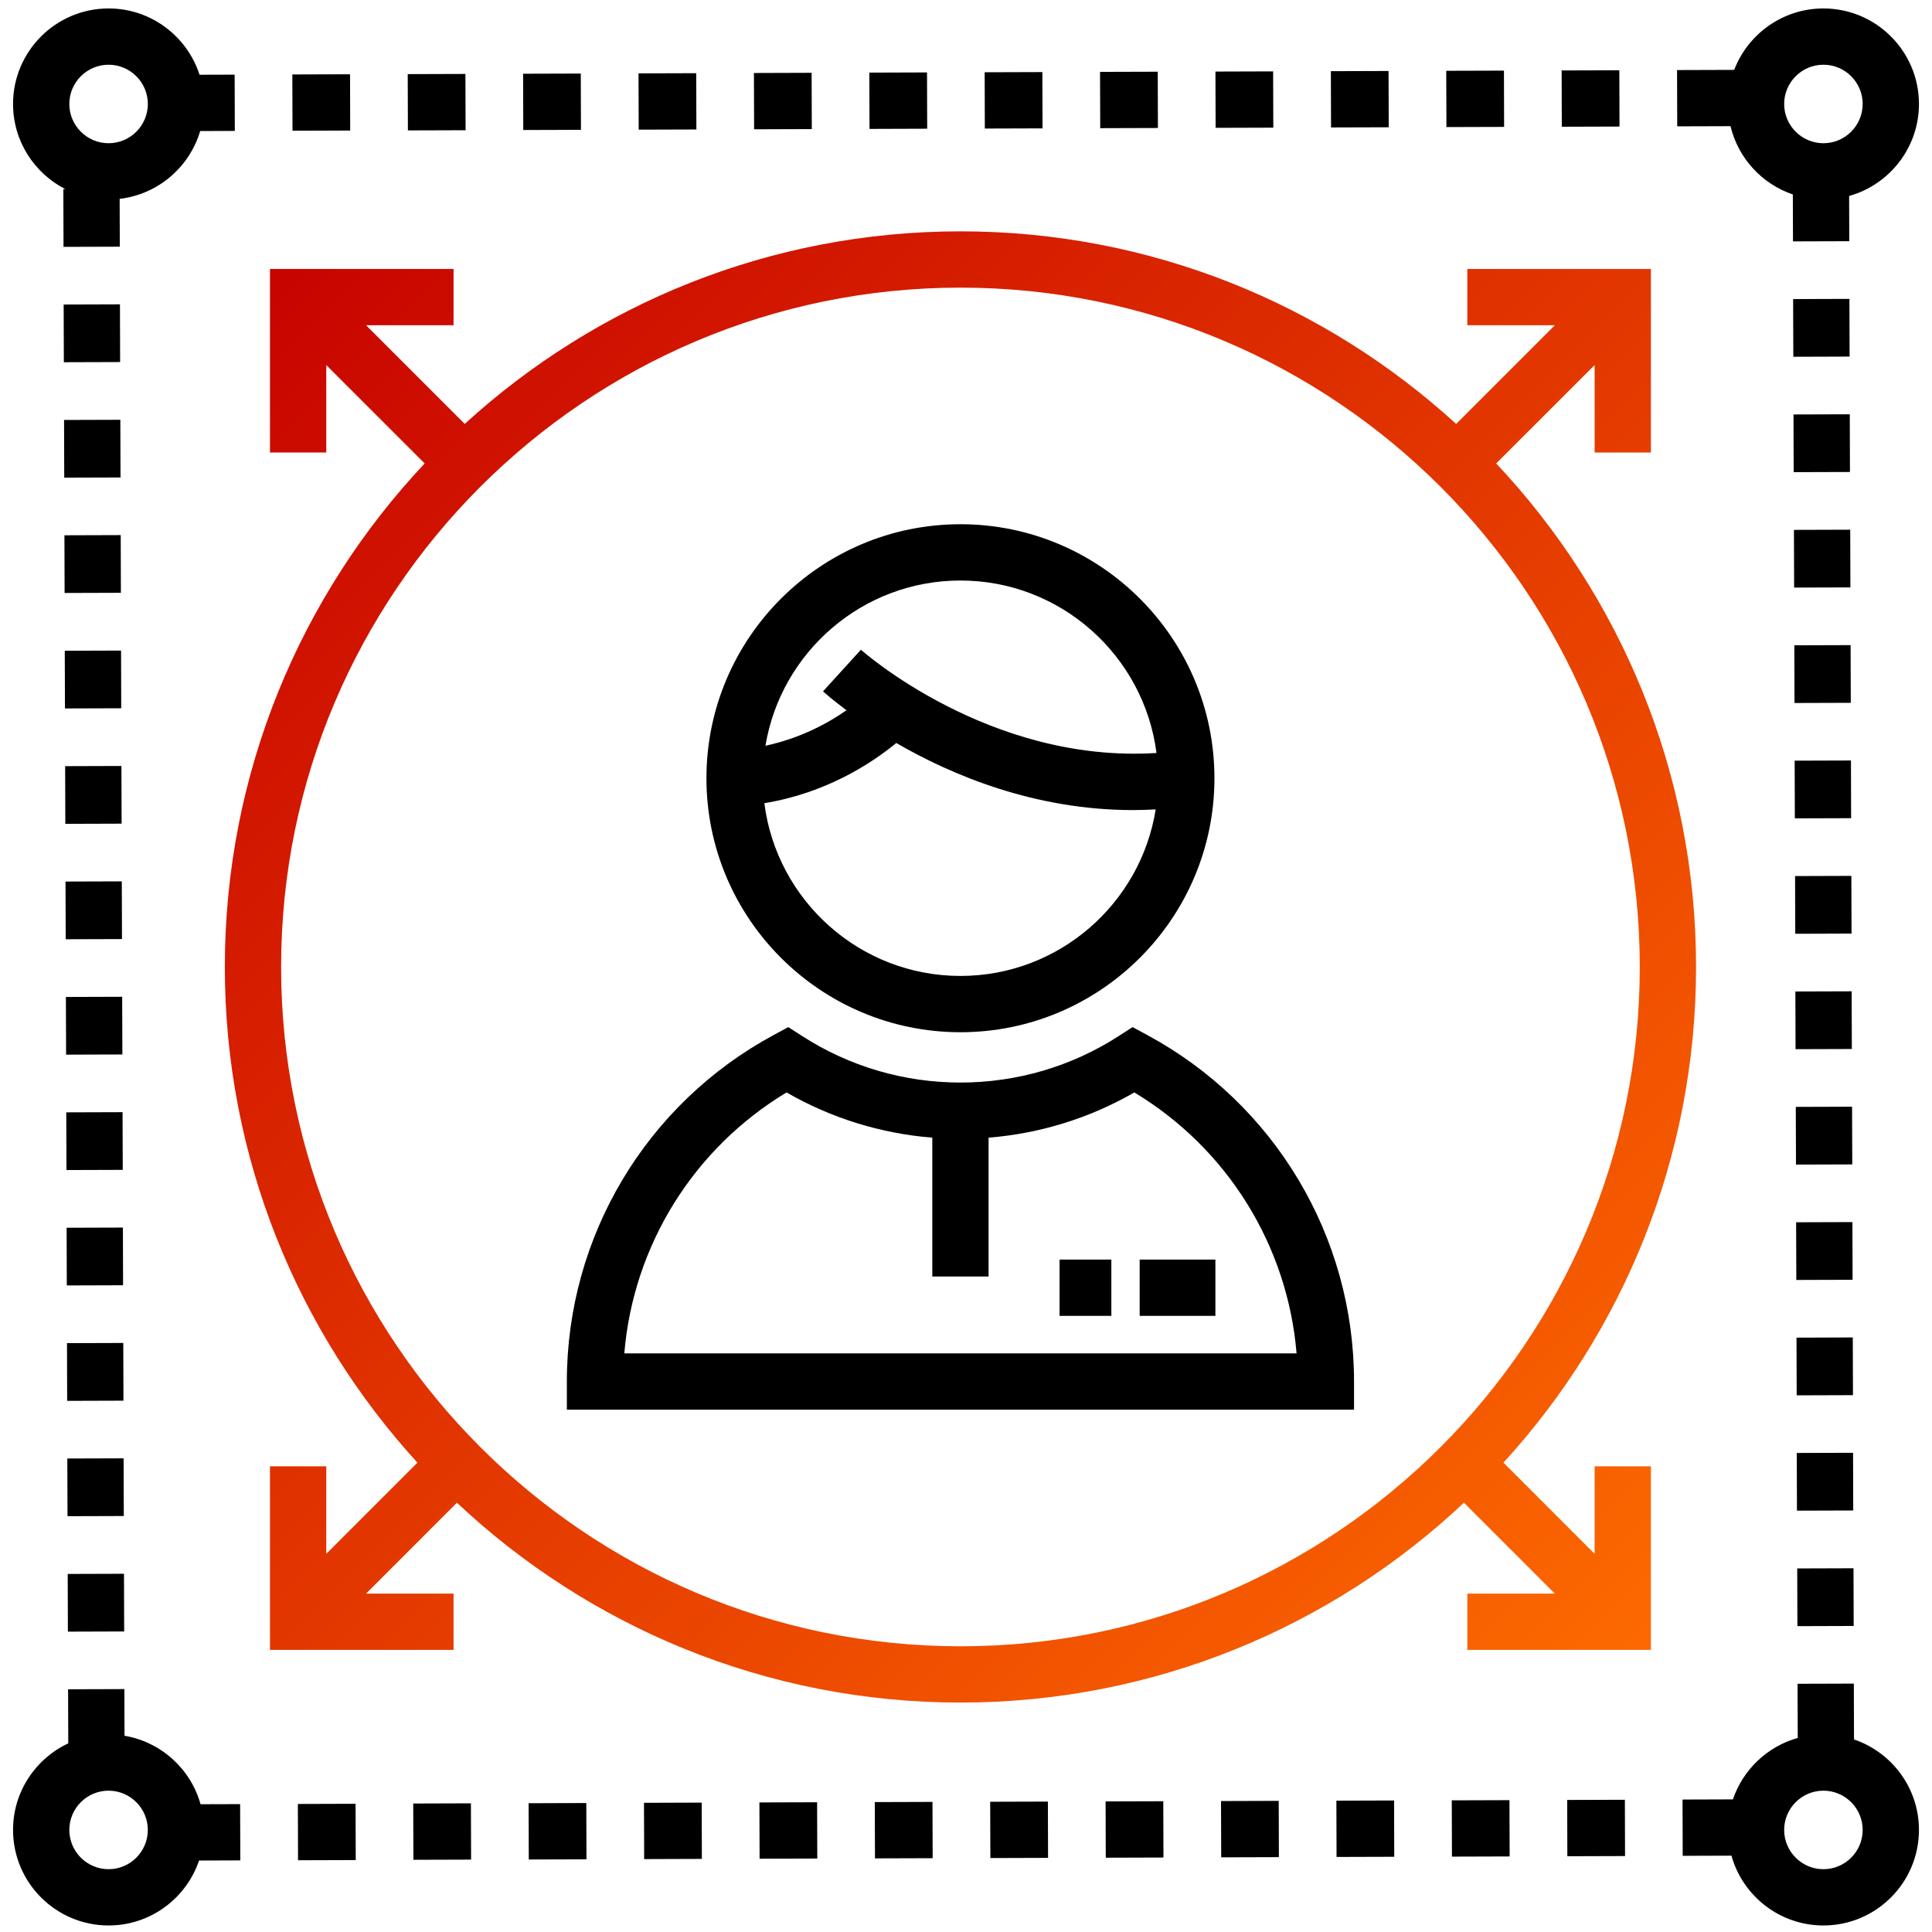 <svg width="129" height="129" viewBox="0 0 129 129" fill="none" xmlns="http://www.w3.org/2000/svg">
<path d="M69.968 120.292L66.115 120.304L66.127 124.062L69.979 124.05L69.968 120.292Z" fill="black"/>
<path d="M77.673 120.269L73.821 120.281L73.832 124.039L77.684 124.027L77.673 120.269Z" fill="black"/>
<path d="M93.083 120.219L89.231 120.231L89.242 123.989L93.094 123.977L93.083 120.219Z" fill="black"/>
<path d="M85.38 120.244L81.528 120.256L81.54 124.014L85.392 124.002L85.38 120.244Z" fill="black"/>
<path d="M100.787 120.197L96.935 120.209L96.947 123.967L100.799 123.955L100.787 120.197Z" fill="black"/>
<path d="M108.493 120.171L104.641 120.183L104.652 123.941L108.505 123.929L108.493 120.171Z" fill="black"/>
<path d="M39.147 120.389L35.295 120.401L35.307 124.159L39.159 124.147L39.147 120.389Z" fill="black"/>
<path d="M46.852 120.361L42.999 120.374L43.011 124.132L46.864 124.119L46.852 120.361Z" fill="black"/>
<path d="M31.443 120.409L27.591 120.421L27.603 124.179L31.455 124.167L31.443 120.409Z" fill="black"/>
<path d="M62.262 120.314L58.41 120.326L58.422 124.084L62.274 124.072L62.262 120.314Z" fill="black"/>
<path d="M23.741 120.439L19.889 120.451L19.9 124.209L23.753 124.197L23.741 120.439Z" fill="black"/>
<path d="M54.558 120.337L50.706 120.349L50.718 124.107L54.57 124.095L54.558 120.337Z" fill="black"/>
<path d="M16.033 120.461L13.392 120.469C12.734 118.117 10.759 116.31 8.314 115.897L8.304 112.781L4.546 112.793L4.558 116.404C2.382 117.422 0.871 119.63 0.871 122.185C0.871 125.703 3.732 128.564 7.25 128.564C10.053 128.564 12.438 126.746 13.291 124.228L16.045 124.219L16.033 120.461ZM7.249 124.806C5.804 124.806 4.629 123.63 4.629 122.185C4.629 120.74 5.804 119.564 7.249 119.564C8.694 119.564 9.87 120.74 9.87 122.185C9.87 123.63 8.695 124.806 7.249 124.806Z" fill="black"/>
<path d="M8.231 89.67L4.473 89.682L4.485 93.535L8.243 93.523L8.231 89.67Z" fill="black"/>
<path d="M8.253 97.373L4.495 97.385L4.508 101.237L8.266 101.225L8.253 97.373Z" fill="black"/>
<path d="M8.279 105.081L4.521 105.093L4.533 108.945L8.291 108.933L8.279 105.081Z" fill="black"/>
<path d="M8.009 20.321L4.251 20.333L4.263 24.186L8.021 24.174L8.009 20.321Z" fill="black"/>
<path d="M8.206 81.965L4.448 81.977L4.46 85.829L8.218 85.817L8.206 81.965Z" fill="black"/>
<path d="M8.158 66.555L4.4 66.567L4.413 70.419L8.171 70.407L8.158 66.555Z" fill="black"/>
<path d="M8.183 74.26L4.425 74.272L4.438 78.124L8.196 78.112L8.183 74.26Z" fill="black"/>
<path d="M8.083 43.439L4.325 43.451L4.337 47.303L8.095 47.291L8.083 43.439Z" fill="black"/>
<path d="M8.133 58.849L4.375 58.861L4.387 62.714L8.145 62.702L8.133 58.849Z" fill="black"/>
<path d="M8.108 51.144L4.35 51.156L4.362 55.008L8.12 54.996L8.108 51.144Z" fill="black"/>
<path d="M8.06 35.729L4.302 35.741L4.314 39.593L8.072 39.581L8.06 35.729Z" fill="black"/>
<path d="M8.035 28.029L4.277 28.041L4.289 31.893L8.047 31.881L8.035 28.029Z" fill="black"/>
<path d="M128.129 6.942C128.129 3.425 125.267 0.564 121.75 0.564C119.035 0.564 116.712 2.27 115.793 4.666L111.977 4.678L111.989 8.436L115.547 8.425C116.058 10.563 117.648 12.286 119.708 12.984L119.718 16.117L123.476 16.105L123.467 13.085C126.152 12.333 128.129 9.865 128.129 6.942ZM121.75 9.563C120.305 9.563 119.129 8.387 119.129 6.942C119.129 5.497 120.305 4.322 121.75 4.322C123.195 4.322 124.371 5.497 124.371 6.942C124.371 8.387 123.195 9.563 121.75 9.563Z" fill="black"/>
<path d="M69.599 4.813L65.746 4.825L65.757 8.583L69.61 8.571L69.599 4.813Z" fill="black"/>
<path d="M100.419 4.715L96.566 4.727L96.578 8.485L100.43 8.473L100.419 4.715Z" fill="black"/>
<path d="M61.897 4.836L58.045 4.849L58.057 8.607L61.909 8.594L61.897 4.836Z" fill="black"/>
<path d="M108.123 4.692L104.271 4.704L104.282 8.462L108.135 8.45L108.123 4.692Z" fill="black"/>
<path d="M54.192 4.861L50.34 4.874L50.352 8.632L54.204 8.619L54.192 4.861Z" fill="black"/>
<path d="M85.007 4.766L81.155 4.778L81.167 8.536L85.019 8.524L85.007 4.766Z" fill="black"/>
<path d="M92.714 4.74L88.862 4.752L88.874 8.51L92.726 8.498L92.714 4.74Z" fill="black"/>
<path d="M77.303 4.788L73.45 4.8L73.462 8.558L77.314 8.546L77.303 4.788Z" fill="black"/>
<path d="M31.076 4.937L27.224 4.949L27.236 8.707L31.088 8.695L31.076 4.937Z" fill="black"/>
<path d="M38.779 4.911L34.927 4.923L34.939 8.681L38.791 8.669L38.779 4.911Z" fill="black"/>
<path d="M46.486 4.887L42.634 4.899L42.646 8.657L46.498 8.645L46.486 4.887Z" fill="black"/>
<path d="M23.372 4.959L19.519 4.971L19.531 8.729L23.383 8.717L23.372 4.959Z" fill="black"/>
<path d="M123.759 104.713L120.001 104.725L120.013 108.578L123.771 108.566L123.759 104.713Z" fill="black"/>
<path d="M123.565 43.075L119.807 43.087L119.819 46.939L123.577 46.927L123.565 43.075Z" fill="black"/>
<path d="M123.615 58.483L119.857 58.495L119.87 62.348L123.628 62.336L123.615 58.483Z" fill="black"/>
<path d="M123.635 66.19L119.877 66.202L119.89 70.054L123.648 70.042L123.635 66.19Z" fill="black"/>
<path d="M123.51 27.662L119.752 27.674L119.764 31.526L123.522 31.515L123.51 27.662Z" fill="black"/>
<path d="M123.486 19.957L119.728 19.969L119.74 23.821L123.498 23.809L123.486 19.957Z" fill="black"/>
<path d="M123.54 35.368L119.782 35.38L119.794 39.233L123.552 39.221L123.54 35.368Z" fill="black"/>
<path d="M123.588 50.778L119.83 50.79L119.842 54.642L123.6 54.63L123.588 50.778Z" fill="black"/>
<path d="M123.729 97.003L119.971 97.014L119.983 100.867L123.741 100.855L123.729 97.003Z" fill="black"/>
<path d="M123.711 89.302L119.953 89.315L119.965 93.167L123.723 93.155L123.711 89.302Z" fill="black"/>
<path d="M123.663 73.895L119.905 73.907L119.918 77.76L123.676 77.748L123.663 73.895Z" fill="black"/>
<path d="M123.686 81.599L119.928 81.611L119.94 85.463L123.698 85.451L123.686 81.599Z" fill="black"/>
<path d="M123.793 116.144L123.781 112.415L120.023 112.427L120.035 116.043C118.004 116.611 116.38 118.16 115.708 120.145L112.343 120.156L112.355 123.914L115.609 123.903C116.361 126.589 118.828 128.564 121.75 128.564C125.268 128.564 128.129 125.703 128.129 122.185C128.129 119.382 126.311 116.998 123.793 116.144ZM121.75 124.806C120.305 124.806 119.129 123.63 119.129 122.185C119.129 120.74 120.305 119.564 121.75 119.564C123.195 119.564 124.371 120.74 124.371 122.185C124.371 123.63 123.195 124.806 121.75 124.806Z" fill="black"/>
<path d="M15.667 4.984L13.322 4.991C12.496 2.426 10.086 0.564 7.25 0.564C3.732 0.564 0.871 3.425 0.871 6.942C0.871 9.423 2.295 11.575 4.367 12.63L4.229 12.63L4.241 16.483L7.999 16.471L7.989 13.277C10.55 12.98 12.653 11.16 13.366 8.749L15.679 8.742L15.667 4.984ZM7.25 9.563C5.805 9.563 4.629 8.388 4.629 6.942C4.629 5.497 5.805 4.322 7.25 4.322C8.695 4.322 9.871 5.497 9.871 6.942C9.871 8.388 8.695 9.563 7.25 9.563Z" fill="black"/>
<path d="M106.473 103.749C104.443 101.72 102.369 99.645 100.387 97.662C108.369 88.924 113.246 77.303 113.246 64.564C113.246 51.569 108.171 39.739 99.902 30.945C102.091 28.757 104.318 26.53 106.473 24.375V30.215H110.231V17.959H97.974V21.716H103.817C101.656 23.878 99.422 26.111 97.227 28.306C88.49 20.323 76.868 15.447 64.129 15.447C51.389 15.447 39.768 20.323 31.031 28.305C28.8 26.076 26.601 23.877 24.441 21.716H30.284V17.959H18.027V30.215H21.785V24.375C23.938 26.529 26.132 28.722 28.355 30.945C20.087 39.739 15.012 51.569 15.012 64.564C15.012 77.303 19.888 88.925 27.871 97.662C25.85 99.684 23.81 101.724 21.785 103.749V97.906H18.027V110.163H30.284V106.405H24.443C26.462 104.387 28.495 102.353 30.51 100.337C39.304 108.606 51.134 113.681 64.129 113.681C77.123 113.681 88.954 108.606 97.748 100.337C99.724 102.315 101.791 104.382 103.814 106.405H97.974V110.163H110.231V97.906H106.473V103.749H106.473ZM64.129 109.923C39.118 109.923 18.77 89.575 18.77 64.564C18.77 39.553 39.118 19.205 64.129 19.205C89.14 19.205 109.488 39.553 109.488 64.564C109.488 89.575 89.14 109.923 64.129 109.923Z" fill="url(#paint0_linear_392_55)"/>
<path d="M64.129 35.003C54.777 35.003 47.169 42.611 47.169 51.963C47.169 61.314 54.777 68.922 64.129 68.922C73.48 68.922 81.088 61.314 81.088 51.963C81.088 42.611 73.48 35.003 64.129 35.003ZM64.129 38.761C70.836 38.761 76.388 43.791 77.219 50.277C66.055 50.991 57.57 43.46 57.483 43.382L54.954 46.162C55.046 46.246 55.592 46.733 56.52 47.424C55.263 48.3 53.429 49.297 51.108 49.794C52.147 43.543 57.588 38.761 64.129 38.761ZM64.129 65.164C57.414 65.164 51.859 60.124 51.036 53.629C55.174 52.951 58.197 50.965 59.846 49.61C63.536 51.749 69.073 54.089 75.651 54.089C76.149 54.089 76.655 54.071 77.165 54.044C76.164 60.337 70.7 65.164 64.129 65.164Z" fill="black"/>
<path d="M76.599 69.108L75.622 68.58L74.689 69.182C71.542 71.21 67.89 72.282 64.129 72.282C60.367 72.282 56.716 71.21 53.569 69.182L52.635 68.58L51.658 69.108C43.14 73.708 37.849 82.573 37.849 92.245V94.124H90.409V92.245C90.409 82.573 85.118 73.707 76.599 69.108ZM41.685 90.366C42.284 83.171 46.299 76.687 52.519 72.942C55.5 74.66 58.817 75.687 62.25 75.962V85.232H66.008V75.962C69.441 75.687 72.758 74.661 75.739 72.942C81.959 76.687 85.974 83.171 86.573 90.366H41.685Z" fill="black"/>
<path d="M81.152 84.102H76.096V87.86H81.152V84.102Z" fill="black"/>
<path d="M74.205 84.102H70.748V87.86H74.205V84.102Z" fill="black"/>
<defs>
<linearGradient id="paint0_linear_392_55" x1="15.012" y1="15.447" x2="113.246" y2="113.681" gradientUnits="userSpaceOnUse">
<stop stop-color="#C60000"/>
<stop offset="1" stop-color="#FF6D00"/>
</linearGradient>
</defs>
</svg>
